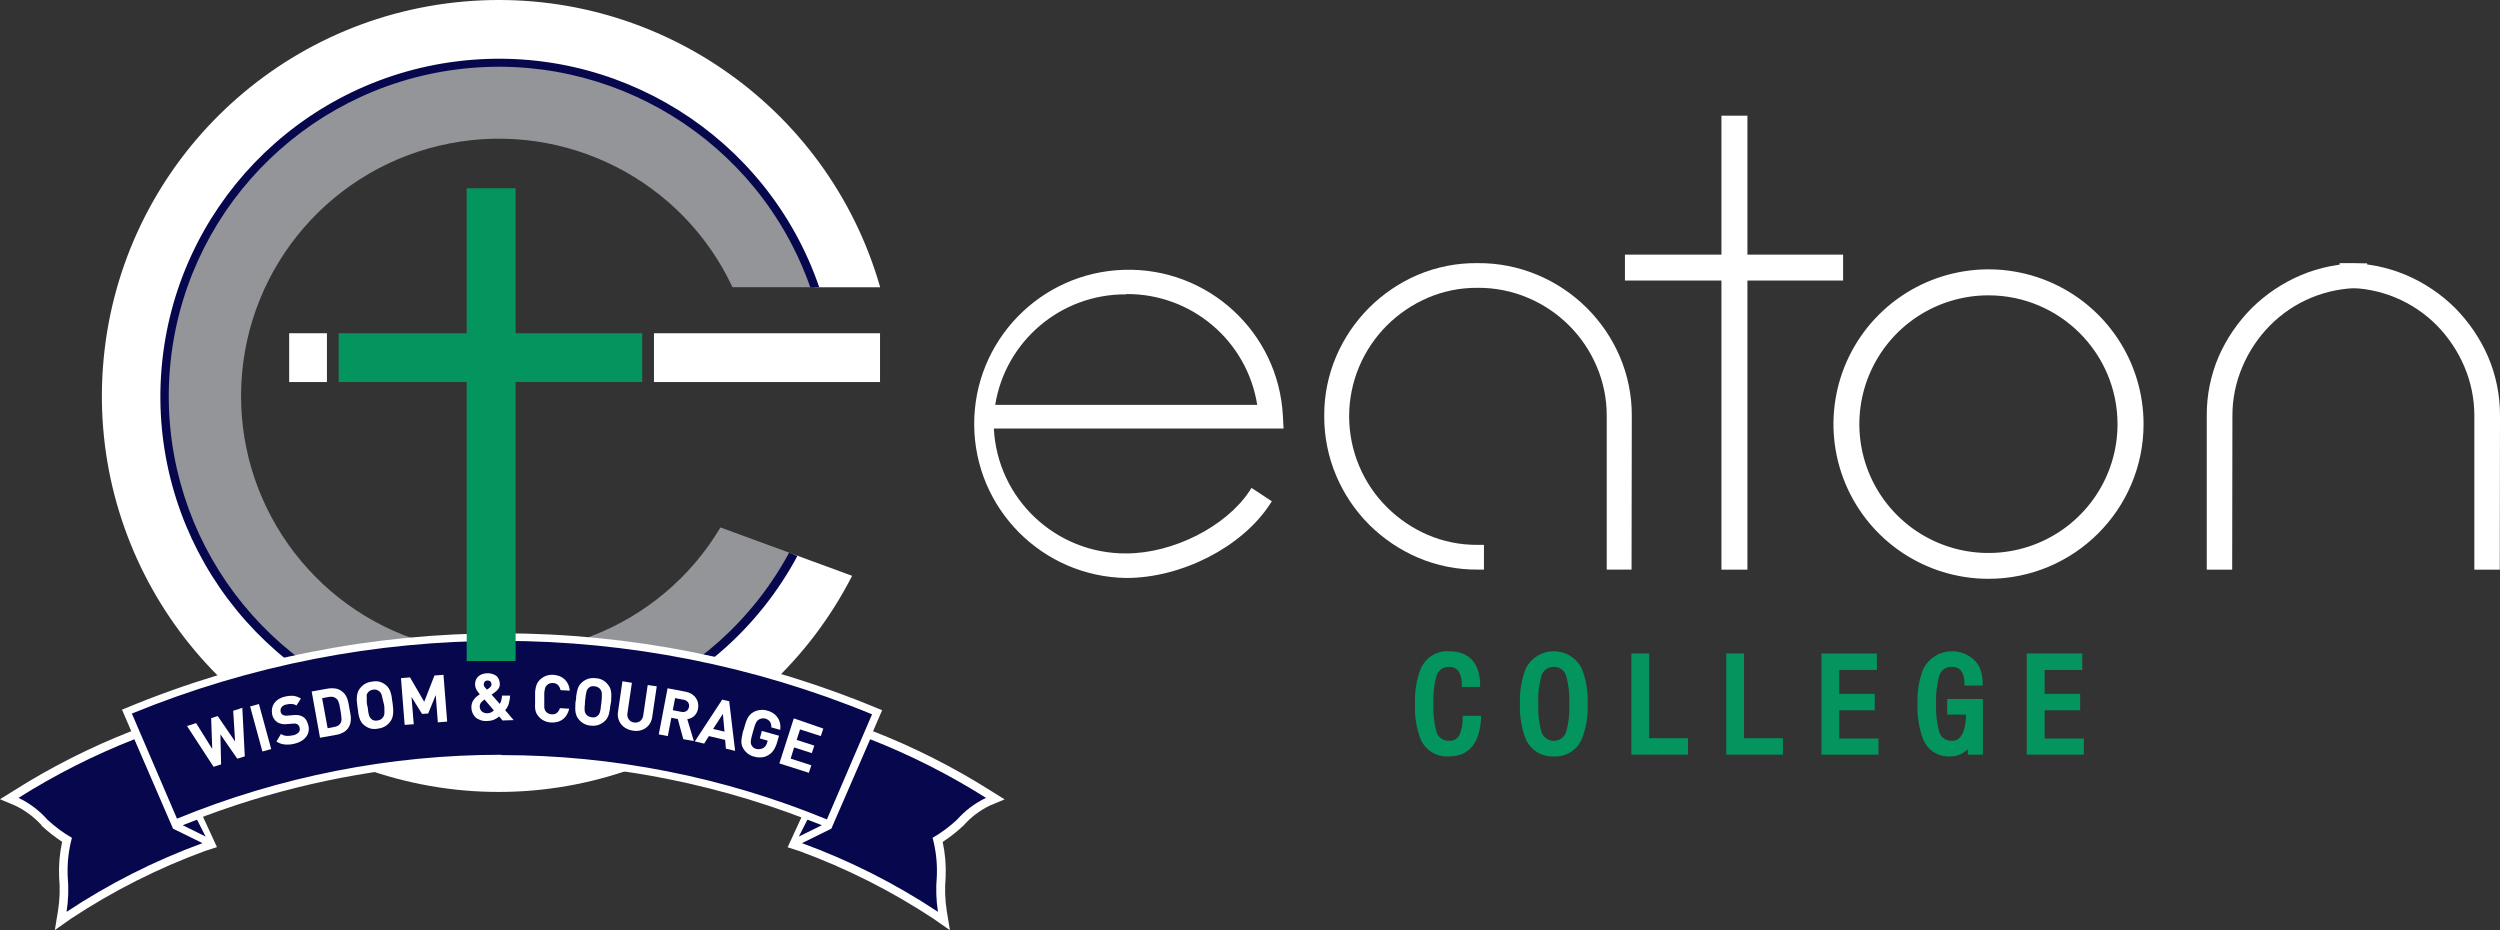 <?xml version="1.0" encoding="UTF-8"?>
<svg width="172px" height="64px" viewBox="0 0 172 64" version="1.1" xmlns="http://www.w3.org/2000/svg" xmlns:xlink="http://www.w3.org/1999/xlink">
    <rect x="0" y="0" width="172" height="64" fill="#333333" stroke="none"/>
    <title>footer_logo</title>
    <g id="footer_logo" stroke="none" stroke-width="1" fill="none" fill-rule="evenodd">
        <g id="eatong_college_reversed" fill-rule="nonzero">
            <path d="M77.486,39.512 C71.865,39.422 67.343,34.872 67.3,29.261 C67.258,23.651 71.71,19.033 77.329,18.858 C82.949,18.684 87.68,23.017 87.987,28.619 L88.018,29.228 L68.097,29.228 C68.193,34.323 72.38,38.391 77.486,38.35 C80.788,38.35 84.525,36.46 86.176,33.944 L87.149,34.58 C85.265,37.436 81.202,39.512 77.486,39.512 Z M77.486,19.973 C72.768,19.935 68.767,23.422 68.169,28.092 L86.802,28.092 C86.205,23.422 82.203,19.935 77.486,19.973 L77.486,19.973 Z" id="Shape" fill="#FFFFFF"></path>
            <path d="M77.486,39.765 C71.712,39.676 67.067,35.002 67.025,29.239 C66.983,23.477 71.56,18.736 77.332,18.563 C83.104,18.391 87.957,22.849 88.262,28.604 L88.308,29.482 L68.377,29.482 C68.62,34.317 72.634,38.105 77.486,38.076 C80.705,38.076 84.354,36.227 85.964,33.784 L86.103,33.567 L87.501,34.487 L87.361,34.704 C85.436,37.648 81.285,39.765 77.486,39.765 Z M77.486,19.069 C73.873,19.069 70.534,20.992 68.727,24.115 C66.921,27.238 66.921,31.085 68.727,34.208 C70.534,37.33 73.873,39.254 77.486,39.254 C81.031,39.254 84.892,37.333 86.802,34.652 L86.285,34.295 C84.52,36.77 80.809,38.608 77.522,38.608 C72.275,38.658 67.964,34.485 67.854,29.249 L67.854,28.991 L87.765,28.991 L87.765,28.65 C87.445,23.233 82.923,19.018 77.486,19.069 Z M67.885,28.366 L67.921,28.082 C68.536,23.272 72.637,19.668 77.496,19.668 C82.355,19.668 86.456,23.272 87.071,28.082 L87.102,28.366 L67.885,28.366 Z M77.486,20.252 C73.012,20.217 69.182,23.447 68.47,27.855 L86.497,27.855 C85.798,23.438 81.966,20.197 77.486,20.231 L77.486,20.252 Z" id="Shape" fill="#FFFFFF"></path>
            <path d="M97.728,19.322 C95.313,20.362 93.387,22.283 92.345,24.694 C91.812,25.935 91.542,27.273 91.553,28.624 C91.545,29.978 91.815,31.319 92.345,32.565 C93.374,34.989 95.303,36.922 97.728,37.958 C98.97,38.49 100.31,38.759 101.662,38.748 L101.662,37.921 C100.417,37.934 99.183,37.687 98.039,37.198 C95.808,36.247 94.035,34.469 93.091,32.24 C92.605,31.096 92.358,29.866 92.366,28.624 C92.361,27.396 92.607,26.18 93.091,25.05 C93.56,23.943 94.238,22.936 95.088,22.085 C95.937,21.241 96.938,20.565 98.039,20.091 C99.182,19.6 100.417,19.354 101.662,19.368 C102.906,19.359 104.139,19.605 105.285,20.091 C106.392,20.561 107.398,21.238 108.25,22.085 C109.1,22.936 109.777,23.942 110.243,25.05 C110.729,26.179 110.975,27.396 110.968,28.624 L110.968,38.763 L111.796,38.763 L111.796,28.624 C111.807,27.273 111.537,25.935 111.004,24.694 C109.962,22.274 108.024,20.35 105.595,19.322 C104.344,18.793 102.999,18.525 101.641,18.532 C100.289,18.522 98.95,18.791 97.707,19.322" id="Path" fill="#FFFFFF"></path>
            <path d="M112.075,39.011 L110.724,39.011 L110.724,28.624 C110.729,27.43 110.49,26.247 110.02,25.148 C109.1,22.974 107.365,21.245 105.186,20.329 C104.073,19.854 102.873,19.613 101.662,19.621 C100.457,19.612 99.264,19.853 98.158,20.329 C97.09,20.789 96.118,21.446 95.295,22.266 C94.467,23.093 93.806,24.071 93.349,25.148 C92.88,26.247 92.641,27.43 92.646,28.624 C92.639,29.832 92.878,31.029 93.349,32.142 C93.808,33.218 94.468,34.196 95.295,35.024 C96.119,35.843 97.09,36.5 98.158,36.961 C99.264,37.435 100.457,37.674 101.662,37.663 L101.92,37.663 L101.92,39.011 L101.662,39.011 C100.274,39.021 98.9,38.744 97.625,38.2 C96.398,37.671 95.283,36.916 94.338,35.974 C93.397,35.023 92.646,33.901 92.128,32.668 C91.584,31.39 91.307,30.013 91.315,28.624 C91.305,27.24 91.582,25.868 92.128,24.595 C93.192,22.122 95.167,20.151 97.645,19.089 L97.645,19.089 C98.921,18.546 100.295,18.27 101.682,18.278 C103.076,18.271 104.457,18.547 105.74,19.089 C106.976,19.613 108.1,20.366 109.053,21.31 C109.993,22.257 110.748,23.372 111.278,24.595 C111.828,25.867 112.106,27.239 112.096,28.624 L112.075,39.011 Z M111.237,38.495 L111.558,38.495 L111.558,28.624 C111.565,27.316 111.302,26.02 110.786,24.817 C109.771,22.46 107.884,20.585 105.518,19.58 C104.298,19.064 102.986,18.802 101.662,18.81 C100.345,18.801 99.042,19.063 97.832,19.58 L97.832,19.58 C95.474,20.592 93.594,22.466 92.578,24.817 C92.063,26.027 91.802,27.33 91.812,28.645 C91.804,29.964 92.065,31.272 92.578,32.488 C93.585,34.844 95.463,36.721 97.821,37.73 C98.951,38.212 100.164,38.472 101.392,38.495 L101.392,38.174 C100.207,38.151 99.036,37.901 97.945,37.436 C96.816,36.942 95.789,36.241 94.918,35.37 C94.04,34.497 93.337,33.464 92.847,32.328 C92.347,31.152 92.093,29.886 92.102,28.609 C92.096,27.345 92.349,26.093 92.847,24.931 C93.815,22.643 95.636,20.819 97.925,19.843 C99.107,19.351 100.38,19.11 101.662,19.136 C102.942,19.128 104.211,19.383 105.388,19.885 C106.529,20.37 107.564,21.072 108.437,21.951 C109.315,22.824 110.018,23.856 110.507,24.993 C111.005,26.155 111.259,27.407 111.252,28.671 L111.237,38.495 Z" id="Shape" fill="#FFFFFF"></path>
            <path d="M111.992,38.929 L110.802,38.929 L110.802,28.624 C110.807,27.419 110.566,26.226 110.093,25.117 C109.165,22.923 107.415,21.178 105.217,20.252 C104.093,19.777 102.883,19.536 101.662,19.544 C100.447,19.535 99.244,19.776 98.127,20.252 C97.046,20.725 96.064,21.398 95.233,22.235 C94.399,23.07 93.733,24.057 93.272,25.143 C92.797,26.251 92.554,27.445 92.558,28.65 C92.551,29.869 92.794,31.076 93.272,32.198 C93.734,33.274 94.4,34.251 95.233,35.075 C96.064,35.904 97.044,36.568 98.121,37.033 C99.24,37.508 100.446,37.746 101.662,37.73 L101.838,37.73 L101.838,38.913 L101.662,38.913 C100.285,38.923 98.922,38.651 97.656,38.112 C96.438,37.588 95.332,36.838 94.395,35.902 C93.452,34.961 92.7,33.847 92.18,32.622 C91.641,31.353 91.368,29.987 91.377,28.609 C91.367,27.235 91.64,25.874 92.18,24.611 C93.237,22.157 95.197,20.202 97.656,19.146 C98.921,18.604 100.285,18.33 101.662,18.34 C103.045,18.332 104.415,18.606 105.688,19.146 C108.161,20.188 110.132,22.147 111.185,24.611 C111.727,25.874 112.001,27.235 111.992,28.609 L111.992,38.929 Z M111.159,38.577 L111.635,38.577 L111.635,28.624 C111.646,27.298 111.382,25.985 110.859,24.766 C110.354,23.591 109.628,22.523 108.721,21.62 C107.809,20.714 106.732,19.988 105.549,19.482 C104.318,18.966 102.996,18.704 101.662,18.712 C100.342,18.706 99.036,18.968 97.821,19.482 C95.437,20.499 93.535,22.39 92.506,24.766 C91.984,25.985 91.72,27.299 91.729,28.624 C91.723,29.956 91.987,31.276 92.506,32.503 C93.011,33.683 93.736,34.755 94.643,35.664 C95.553,36.566 96.624,37.29 97.801,37.797 C98.965,38.296 100.218,38.56 101.486,38.572 L101.486,38.092 C100.282,38.08 99.092,37.829 97.987,37.353 C95.718,36.384 93.913,34.575 92.951,32.307 C92.455,31.141 92.203,29.886 92.211,28.619 C92.205,27.366 92.457,26.125 92.951,24.972 C93.913,22.704 95.718,20.896 97.987,19.926 C99.147,19.429 100.399,19.178 101.662,19.188 C102.931,19.18 104.189,19.431 105.357,19.926 C106.486,20.402 107.513,21.091 108.38,21.956 C109.246,22.823 109.938,23.847 110.419,24.972 C110.913,26.125 111.165,27.366 111.159,28.619 L111.159,38.577 Z" id="Shape" fill="#FFFFFF"></path>
            <path d="M112.251,39.187 L110.543,39.187 L110.543,28.624 C110.549,27.453 110.315,26.293 109.855,25.215 C108.954,23.084 107.255,21.388 105.119,20.489 C104.026,20.026 102.849,19.792 101.662,19.802 C100.482,19.791 99.314,20.025 98.23,20.489 C97.182,20.94 96.228,21.585 95.42,22.39 C94.608,23.201 93.962,24.16 93.515,25.215 C92.59,27.407 92.59,29.878 93.515,32.069 C93.959,33.126 94.606,34.086 95.42,34.895 C96.227,35.701 97.181,36.348 98.23,36.801 C99.314,37.263 100.483,37.496 101.662,37.487 L102.096,37.487 L102.096,39.187 L101.662,39.187 C100.251,39.198 98.854,38.919 97.557,38.366 C96.304,37.828 95.164,37.059 94.198,36.098 C93.236,35.134 92.468,33.994 91.936,32.741 C91.38,31.434 91.098,30.028 91.108,28.609 C91.098,27.199 91.38,25.803 91.936,24.508 C93.016,21.991 95.025,19.986 97.547,18.909 C98.848,18.36 100.249,18.085 101.662,18.103 C103.084,18.091 104.493,18.371 105.802,18.924 C108.335,19.994 110.355,22 111.439,24.523 C111.994,25.819 112.276,27.215 112.267,28.624 L112.251,39.187 Z" id="Path" fill="#FFFFFF"></path>
            <path d="M162.409,18.532 C161.051,18.522 159.705,18.791 158.455,19.322 C156.024,20.348 154.087,22.276 153.051,24.699 C152.516,25.938 152.246,27.275 152.26,28.624 L152.26,38.763 L153.139,38.763 L153.139,28.624 C153.134,27.396 153.381,26.18 153.864,25.05 C154.329,23.947 155,22.943 155.841,22.09 C157.57,20.332 159.941,19.35 162.409,19.368 L162.409,18.532 Z" id="Path" fill="#FFFFFF"></path>
            <path d="M153.393,39.011 L152.001,39.011 L152.001,28.624 C151.991,27.24 152.268,25.868 152.813,24.595 C153.342,23.372 154.097,22.26 155.039,21.316 C155.99,20.369 157.115,19.613 158.351,19.089 C159.634,18.545 161.015,18.269 162.409,18.278 L162.668,18.278 L162.668,19.652 L162.409,19.652 C160.011,19.638 157.708,20.589 156.022,22.292 C155.21,23.126 154.559,24.103 154.102,25.174 C153.631,26.272 153.39,27.455 153.393,28.65 L153.393,39.011 Z M152.513,38.495 L152.881,38.495 L152.881,28.624 C152.876,27.361 153.13,26.109 153.626,24.947 C154.106,23.817 154.794,22.786 155.655,21.91 C157.379,20.178 159.71,19.184 162.156,19.136 L162.156,18.816 C160.918,18.837 159.697,19.097 158.558,19.58 C156.186,20.577 154.295,22.455 153.284,24.817 C152.765,26.025 152.503,27.326 152.513,28.64 L152.513,38.495 Z" id="Shape" fill="#FFFFFF"></path>
            <path d="M153.315,38.934 L152.078,38.934 L152.078,28.604 C152.07,27.23 152.345,25.869 152.886,24.606 C153.942,22.151 155.91,20.199 158.377,19.162 C159.651,18.623 161.021,18.349 162.404,18.356 L162.585,18.356 L162.585,19.544 L162.404,19.544 C159.982,19.539 157.661,20.509 155.965,22.235 C155.142,23.073 154.484,24.057 154.024,25.138 C153.553,26.247 153.312,27.44 153.315,28.645 L153.315,38.934 Z M152.435,38.582 L152.953,38.582 L152.953,28.624 C152.958,27.369 153.218,26.129 153.719,24.978 C154.194,23.856 154.877,22.835 155.732,21.966 C157.455,20.22 159.799,19.224 162.254,19.193 L162.254,18.712 C160.978,18.725 159.717,18.988 158.543,19.487 C156.142,20.487 154.227,22.38 153.202,24.766 C152.679,25.985 152.414,27.298 152.425,28.624 L152.435,38.582 Z" id="Shape" fill="#FFFFFF"></path>
            <path d="M153.574,39.192 L151.825,39.192 L151.825,28.624 C151.813,27.215 152.093,25.819 152.648,24.523 C153.192,23.286 153.961,22.161 154.915,21.202 C155.885,20.243 157.028,19.476 158.284,18.94 C159.593,18.386 161.003,18.107 162.425,18.118 L162.859,18.118 L162.859,19.818 L162.425,19.818 C160.074,19.798 157.817,20.729 156.167,22.4 C155.364,23.216 154.723,24.177 154.278,25.231 C153.818,26.306 153.583,27.465 153.59,28.634 L153.574,39.192 Z M152.684,38.324 L152.684,38.324 L152.684,28.624 C152.68,27.337 152.941,26.062 153.45,24.879 C153.76,24.145 154.158,23.452 154.635,22.813 C154.154,23.453 153.75,24.147 153.429,24.879 C152.928,26.064 152.674,27.338 152.684,28.624 L152.684,38.324 Z" id="Shape" fill="#FFFFFF"></path>
            <path d="M136.81,39.564 C132.6,39.564 128.804,37.033 127.193,33.151 C125.583,29.269 126.474,24.801 129.452,21.83 C132.43,18.86 136.907,17.973 140.797,19.582 C144.686,21.191 147.22,24.98 147.218,29.182 C147.21,34.914 142.554,39.558 136.81,39.564 L136.81,39.564 Z M136.81,20.066 C131.766,20.071 127.681,24.155 127.685,29.189 C127.689,34.222 131.78,38.3 136.824,38.298 C141.868,38.297 145.955,34.216 145.955,29.182 C145.95,24.145 141.857,20.066 136.81,20.066 Z" id="Shape" fill="#FFFFFF"></path>
            <path d="M136.81,39.822 C132.495,39.822 128.605,37.228 126.954,33.249 C125.304,29.271 126.217,24.692 129.269,21.648 C132.321,18.604 136.91,17.694 140.896,19.343 C144.882,20.993 147.479,24.876 147.477,29.182 C147.471,35.058 142.698,39.819 136.81,39.822 Z M136.81,19.053 C131.205,19.053 126.66,23.588 126.66,29.182 C126.66,34.776 131.205,39.311 136.81,39.311 C142.415,39.311 146.96,34.776 146.96,29.182 C146.954,23.59 142.413,19.059 136.81,19.053 Z M136.81,38.552 C133.01,38.552 129.584,36.267 128.131,32.763 C126.677,29.259 127.482,25.227 130.169,22.546 C132.857,19.865 136.898,19.065 140.408,20.517 C143.919,21.97 146.206,25.39 146.204,29.182 C146.198,34.356 141.995,38.549 136.81,38.552 Z M136.81,20.319 C133.217,20.317 129.977,22.475 128.601,25.787 C127.224,29.098 127.983,32.912 130.523,35.447 C133.062,37.983 136.883,38.743 140.202,37.371 C143.522,36 145.686,32.767 145.686,29.182 C145.683,24.29 141.712,20.324 136.81,20.319 Z" id="Shape" fill="#FFFFFF"></path>
            <path d="M161.395,18.532 C162.753,18.522 164.099,18.791 165.349,19.322 C167.78,20.35 169.718,22.277 170.758,24.699 C171.291,25.938 171.561,27.275 171.549,28.624 L171.549,38.763 L170.67,38.763 L170.67,28.624 C170.676,27.395 170.427,26.178 169.94,25.05 C169.475,23.948 168.806,22.944 167.968,22.09 C166.236,20.334 163.864,19.352 161.395,19.368 L161.395,18.532 Z" id="Path" fill="#FFFFFF"></path>
            <path d="M171.803,39.011 L170.411,39.011 L170.411,28.624 C170.414,27.43 170.174,26.247 169.707,25.148 C169.25,24.076 168.597,23.099 167.782,22.266 C166.091,20.573 163.789,19.631 161.395,19.652 L161.136,19.652 L161.136,18.278 L161.395,18.278 C162.789,18.269 164.17,18.545 165.452,19.089 C167.945,20.137 169.931,22.112 170.99,24.595 C171.536,25.868 171.813,27.24 171.803,28.624 L171.803,39.011 Z M170.923,38.495 L171.317,38.495 L171.317,28.624 C171.327,27.311 171.064,26.009 170.545,24.802 C169.536,22.439 167.647,20.56 165.276,19.559 C164.137,19.077 162.916,18.818 161.679,18.795 L161.679,19.136 C162.857,19.159 164.02,19.404 165.106,19.859 C166.239,20.343 167.266,21.045 168.128,21.925 C168.989,22.802 169.677,23.832 170.157,24.962 C170.653,26.125 170.907,27.376 170.902,28.64 L170.923,38.495 Z" id="Shape" fill="#FFFFFF"></path>
            <path d="M170.488,28.624 C170.49,27.418 170.243,26.224 169.764,25.117 C169.307,24.045 168.654,23.068 167.838,22.235 C167.016,21.399 166.036,20.734 164.956,20.277 C163.829,19.801 162.618,19.558 161.395,19.565 L161.219,19.565 L161.219,18.376 L161.395,18.376 C162.778,18.37 164.148,18.644 165.421,19.182 C167.894,20.224 169.865,22.183 170.918,24.647 C171.461,25.91 171.736,27.271 171.725,28.645 L171.725,38.975 L170.488,38.975 L170.488,28.624 Z M171.368,28.624 C171.379,27.298 171.115,25.985 170.592,24.766 C169.574,22.386 167.67,20.493 165.282,19.487 C164.107,18.99 162.846,18.727 161.571,18.712 L161.571,19.193 C164.026,19.224 166.369,20.22 168.092,21.966 C168.947,22.835 169.63,23.856 170.105,24.978 C170.597,26.13 170.849,27.371 170.846,28.624 L170.846,38.582 L171.363,38.582 L171.368,28.624 Z" id="Shape" fill="#FFFFFF"></path>
            <path d="M171.984,39.192 L170.235,39.192 L170.235,28.624 C170.239,27.455 170.005,26.297 169.546,25.22 C169.098,24.168 168.457,23.208 167.657,22.39 C166.005,20.72 163.746,19.789 161.395,19.807 L160.965,19.807 L160.965,18.103 L161.4,18.103 C162.822,18.092 164.231,18.372 165.54,18.924 C166.795,19.459 167.937,20.226 168.905,21.186 C169.86,22.15 170.629,23.281 171.172,24.523 C171.728,25.819 172.01,27.215 172,28.624 L171.984,39.192 Z M171.104,38.324 L171.104,38.324 L171.104,28.624 C171.116,27.334 170.861,26.056 170.354,24.869 C170.038,24.136 169.637,23.442 169.158,22.803 C169.63,23.444 170.026,24.137 170.338,24.869 C170.843,26.053 171.102,27.327 171.099,28.614 L171.104,38.324 Z" id="Shape" fill="#FFFFFF"></path>
            <rect id="Rectangle" fill="#FFFFFF" x="112.091" y="17.772" width="14.477" height="1.271"></rect>
            <path d="M126.805,19.301 L111.796,19.301 L111.796,17.519 L126.805,17.519 L126.805,19.301 Z M112.313,18.785 L126.288,18.785 L126.288,18.031 L112.313,18.031 L112.313,18.785 Z" id="Shape" fill="#FFFFFF"></path>
            <rect id="Rectangle" fill="#FFFFFF" x="118.695" y="8.217" width="1.273" height="30.717"></rect>
            <path d="M120.222,39.192 L118.436,39.192 L118.436,7.959 L120.222,7.959 L120.222,39.192 Z M118.949,38.675 L119.704,38.675 L119.704,8.47 L118.949,8.47 L118.949,38.675 Z" id="Shape" fill="#FFFFFF"></path>
            <path d="M100.839,49.455 L101.682,49.455 C101.589,51.046 100.927,51.841 99.684,51.841 C98.924,51.893 98.216,51.454 97.925,50.751 C97.642,50.01 97.517,49.219 97.557,48.427 C97.519,47.632 97.65,46.839 97.94,46.098 C98.232,45.403 98.931,44.968 99.684,45.013 C100.944,45.013 101.591,45.702 101.625,47.079 L100.782,47.079 C100.756,46.16 100.394,45.7 99.684,45.7 C99.194,45.7 98.766,46.035 98.649,46.511 C98.477,47.143 98.405,47.799 98.437,48.453 C98.406,49.107 98.478,49.763 98.649,50.395 C98.766,50.87 99.194,51.203 99.684,51.201 C100.084,51.227 100.458,51.003 100.621,50.638 C100.769,50.27 100.843,49.877 100.839,49.481" id="Path" fill="#04955F"></path>
            <path d="M99.684,52.043 C98.843,52.099 98.059,51.616 97.733,50.839 C97.44,50.07 97.311,49.249 97.355,48.427 C97.318,47.603 97.452,46.78 97.749,46.01 C98.074,45.24 98.849,44.758 99.684,44.806 C101.046,44.806 101.791,45.581 101.832,47.048 L101.832,47.26 L100.575,47.26 L100.575,47.058 C100.544,46.025 100.057,45.881 99.684,45.881 C99.271,45.868 98.906,46.15 98.815,46.552 C98.656,47.164 98.589,47.796 98.618,48.427 C98.59,49.057 98.656,49.687 98.815,50.297 C98.905,50.701 99.27,50.983 99.684,50.968 C100.004,50.994 100.304,50.816 100.435,50.524 C100.567,50.182 100.634,49.817 100.632,49.45 L100.632,49.248 L101.895,49.248 L101.895,49.465 C101.786,51.16 101.046,52.043 99.684,52.043 Z M99.684,45.214 C99.013,45.178 98.391,45.567 98.132,46.186 C97.861,46.901 97.739,47.663 97.775,48.427 C97.738,49.19 97.854,49.952 98.116,50.669 C98.375,51.288 98.998,51.675 99.669,51.635 C100.73,51.635 101.315,50.989 101.444,49.662 L101.015,49.662 C101.007,50.017 100.931,50.367 100.792,50.695 C100.592,51.128 100.147,51.396 99.669,51.371 C99.081,51.384 98.562,50.993 98.411,50.426 C98.231,49.772 98.156,49.094 98.189,48.417 C98.155,47.738 98.232,47.057 98.416,46.402 C98.576,45.84 99.099,45.458 99.684,45.478 C100.228,45.478 100.875,45.726 100.973,46.857 L101.413,46.857 C101.32,45.736 100.766,45.214 99.684,45.214 Z" id="Shape" fill="#04955F"></path>
            <path d="M106.905,45.013 C107.657,44.969 108.354,45.404 108.644,46.098 C108.932,46.839 109.06,47.633 109.022,48.427 C109.061,49.22 108.932,50.012 108.644,50.751 C108.32,51.417 107.644,51.84 106.902,51.84 C106.16,51.84 105.484,51.417 105.16,50.751 C104.87,50.012 104.739,49.22 104.777,48.427 C104.739,47.632 104.87,46.839 105.16,46.098 C105.453,45.404 106.152,44.969 106.905,45.013 M106.905,45.674 C106.395,45.665 105.949,46.014 105.838,46.511 C105.669,47.144 105.597,47.799 105.626,48.453 C105.598,49.107 105.669,49.762 105.838,50.395 C105.972,50.869 106.406,51.197 106.899,51.197 C107.393,51.197 107.826,50.869 107.96,50.395 C108.132,49.763 108.204,49.107 108.173,48.453 C108.205,47.799 108.133,47.143 107.96,46.511 C107.844,46.035 107.416,45.7 106.925,45.7" id="Shape" fill="#04955F"></path>
            <path d="M106.905,52.043 C106.07,52.086 105.298,51.606 104.969,50.839 C104.673,50.071 104.539,49.25 104.576,48.427 C104.538,47.603 104.672,46.78 104.969,46.01 C105.329,45.273 106.078,44.806 106.899,44.806 C107.721,44.806 108.47,45.273 108.83,46.01 C109.131,46.779 109.267,47.602 109.229,48.427 C109.267,49.25 109.131,50.072 108.83,50.839 C108.509,51.607 107.737,52.089 106.905,52.043 L106.905,52.043 Z M106.905,45.214 C106.233,45.178 105.612,45.567 105.352,46.186 C105.081,46.901 104.96,47.663 104.995,48.427 C104.96,49.191 105.081,49.954 105.352,50.669 C105.612,51.287 106.234,51.674 106.905,51.635 C107.578,51.684 108.205,51.293 108.457,50.669 C108.73,49.954 108.852,49.191 108.814,48.427 C108.852,47.663 108.731,46.9 108.457,46.186 C108.207,45.559 107.579,45.166 106.905,45.214 L106.905,45.214 Z M106.905,51.382 C106.316,51.396 105.796,51.005 105.647,50.436 C105.467,49.783 105.39,49.105 105.419,48.427 C105.39,47.75 105.467,47.072 105.647,46.418 C105.806,45.857 106.318,45.47 106.902,45.47 C107.486,45.47 107.998,45.857 108.157,46.418 C108.336,47.074 108.411,47.753 108.38,48.432 C108.416,49.107 108.346,49.783 108.173,50.436 C108.021,51.007 107.496,51.399 106.905,51.382 L106.905,51.382 Z M106.905,45.881 C106.49,45.866 106.125,46.148 106.035,46.552 C105.872,47.163 105.804,47.796 105.833,48.427 C105.805,49.059 105.873,49.691 106.035,50.302 C106.137,50.697 106.494,50.972 106.902,50.972 C107.31,50.972 107.667,50.697 107.769,50.302 C107.93,49.693 107.996,49.062 107.966,48.432 C107.996,47.801 107.93,47.169 107.769,46.557 C107.682,46.154 107.318,45.869 106.905,45.881 L106.905,45.881 Z" id="Shape" fill="#04955F"></path>
            <polygon id="Path" fill="#04955F" points="112.443 51.712 112.443 45.142 113.255 45.142 113.255 50.994 115.931 50.994 115.931 51.712"></polygon>
            <path d="M116.133,51.919 L112.236,51.919 L112.236,44.961 L113.462,44.961 L113.462,50.788 L116.133,50.788 L116.133,51.919 Z M112.65,51.506 L115.724,51.506 L115.724,51.196 L113.048,51.196 L113.048,45.344 L112.65,45.344 L112.65,51.506 Z" id="Shape" fill="#04955F"></path>
            <polygon id="Path" fill="#04955F" points="118.98 51.712 118.98 45.142 119.792 45.142 119.792 50.994 122.468 50.994 122.468 51.712"></polygon>
            <path d="M122.665,51.919 L118.767,51.919 L118.767,44.961 L119.989,44.961 L119.989,50.788 L122.665,50.788 L122.665,51.919 Z M119.176,51.506 L122.251,51.506 L122.251,51.196 L119.575,51.196 L119.575,45.344 L119.176,45.344 L119.176,51.506 Z" id="Shape" fill="#04955F"></path>
            <polygon id="Path" fill="#04955F" points="125.517 51.712 125.517 45.142 128.922 45.142 128.922 45.86 126.329 45.86 126.329 47.921 128.772 47.921 128.772 48.639 126.329 48.639 126.329 50.994 129.031 50.994 129.031 51.712"></polygon>
            <path d="M129.238,51.919 L125.315,51.919 L125.315,44.961 L129.129,44.961 L129.129,46.093 L126.541,46.093 L126.541,47.74 L128.984,47.74 L128.984,48.866 L126.541,48.866 L126.541,50.813 L129.243,50.813 L129.238,51.919 Z M125.724,51.506 L128.829,51.506 L128.829,51.196 L126.127,51.196 L126.127,48.432 L128.57,48.432 L128.57,48.128 L126.127,48.128 L126.127,45.654 L128.715,45.654 L128.715,45.344 L125.724,45.344 L125.724,51.506 Z" id="Shape" fill="#04955F"></path>
            <path d="M136.204,46.96 L135.356,46.96 C135.314,46.103 134.947,45.674 134.258,45.674 C133.763,45.663 133.33,46.003 133.223,46.485 C133.049,47.115 132.975,47.769 133.006,48.422 C132.975,49.078 133.049,49.736 133.223,50.369 C133.332,50.85 133.765,51.187 134.258,51.175 C135.066,51.175 135.469,50.436 135.469,48.959 L134.165,48.959 L134.165,48.298 L136.204,48.298 L136.204,51.712 L135.604,51.712 L135.604,50.819 C135.511,51.106 135.33,51.358 135.086,51.537 C134.824,51.738 134.501,51.846 134.17,51.841 C133.453,51.884 132.787,51.47 132.509,50.808 C132.222,50.052 132.095,49.245 132.136,48.438 C132.1,47.645 132.228,46.854 132.514,46.113 C132.807,45.419 133.505,44.985 134.258,45.029 C134.937,44.96 135.593,45.29 135.94,45.876 C136.114,46.217 136.204,46.593 136.204,46.976" id="Path" fill="#04955F"></path>
            <path d="M134.17,52.043 C133.367,52.084 132.625,51.617 132.317,50.875 C132.022,50.093 131.889,49.258 131.929,48.422 C131.891,47.599 132.027,46.777 132.328,46.01 C132.682,45.317 133.375,44.862 134.153,44.81 C134.93,44.758 135.678,45.118 136.122,45.757 C136.308,46.129 136.408,46.539 136.411,46.955 L136.411,47.167 L135.159,47.167 L135.159,46.971 C135.112,45.989 134.641,45.881 134.269,45.881 C133.856,45.869 133.494,46.15 133.404,46.552 C133.242,47.162 133.174,47.792 133.202,48.422 C133.174,49.054 133.242,49.686 133.404,50.297 C133.494,50.699 133.856,50.981 134.269,50.968 C134.507,50.968 135.216,50.968 135.268,49.166 L133.969,49.166 L133.969,48.091 L136.422,48.091 L136.422,51.919 L135.387,51.919 L135.387,51.547 L135.206,51.702 C134.908,51.927 134.544,52.047 134.17,52.043 L134.17,52.043 Z M134.258,45.22 C133.585,45.171 132.958,45.561 132.706,46.186 C132.435,46.899 132.314,47.66 132.348,48.422 C132.308,49.197 132.427,49.973 132.7,50.7 C132.938,51.297 133.533,51.674 134.176,51.635 C134.462,51.639 134.741,51.546 134.967,51.371 C135.175,51.218 135.329,51.003 135.407,50.757 L135.806,49.491 L135.806,51.506 L136.003,51.506 L136.003,48.5 L134.377,48.5 L134.377,48.753 L135.682,48.753 L135.682,48.959 C135.682,50.566 135.2,51.382 134.264,51.382 C133.678,51.39 133.162,50.998 133.016,50.431 C132.835,49.778 132.758,49.1 132.788,48.422 C132.759,47.745 132.836,47.067 133.016,46.413 C133.169,45.856 133.679,45.471 134.258,45.478 C134.776,45.478 135.428,45.705 135.547,46.769 L135.982,46.769 C135.966,46.49 135.89,46.217 135.759,45.969 C135.449,45.447 134.862,45.155 134.258,45.22 L134.258,45.22 Z" id="Shape" fill="#04955F"></path>
            <polygon id="Path" fill="#04955F" points="139.626 51.712 139.626 45.142 143.031 45.142 143.031 45.86 140.438 45.86 140.438 47.921 142.881 47.921 142.881 48.639 140.438 48.639 140.438 50.994 143.14 50.994 143.14 51.712"></polygon>
            <path d="M143.368,51.919 L139.439,51.919 L139.439,44.961 L143.259,44.961 L143.259,46.093 L140.671,46.093 L140.671,47.74 L143.114,47.74 L143.114,48.866 L140.671,48.866 L140.671,50.813 L143.368,50.813 L143.368,51.919 Z M139.853,51.506 L142.959,51.506 L142.959,51.196 L140.257,51.196 L140.257,48.432 L142.7,48.432 L142.7,48.128 L140.257,48.128 L140.257,45.654 L142.845,45.654 L142.845,45.344 L139.853,45.344 L139.853,51.506 Z" id="Shape" fill="#04955F"></path>
            <path d="M59.878,50.85 C62.656,51.94 65.325,53.291 67.849,54.884 C67.09,55.243 66.412,55.753 65.856,56.381 C65.345,56.86 64.78,57.28 64.174,57.631 C64.406,58.5 64.506,59.398 64.469,60.297 C64.393,61.104 64.419,61.918 64.546,62.719 C61.624,60.785 58.483,59.2 55.189,57.998 L57.212,57.001 L59.878,50.85 Z" id="Path" fill="#FFFFFF"></path>
            <path d="M9.239,50.85 C6.46,51.94 3.792,53.291 1.268,54.884 C2.027,55.243 2.705,55.753 3.261,56.381 C3.772,56.86 4.336,57.28 4.943,57.631 C4.714,58.5 4.618,59.399 4.658,60.297 C4.734,61.104 4.71,61.918 4.586,62.719 C7.507,60.785 10.646,59.201 13.938,57.998 L11.904,57.001 L9.239,50.85 Z" id="Path" fill="#FFFFFF"></path>
            <path d="M54.573,38.128 C49.414,47.691 38.244,52.335 27.808,49.257 C17.371,46.179 10.525,36.222 11.404,25.397 C12.283,14.572 20.645,5.843 31.442,4.482 C42.24,3.121 52.514,9.499 56.063,19.766 L60.556,19.766 C56.957,7.181 44.898,-1.072 31.837,0.113 C18.776,1.297 8.405,11.584 7.138,24.61 C5.871,37.637 14.066,49.721 26.655,53.39 C39.244,57.059 52.668,51.275 58.625,39.616 L54.573,38.128 Z" id="Path" fill="#FFFFFF"></path>
            <path d="M49.568,36.289 C45.403,43.281 36.999,46.54 29.196,44.189 C21.393,41.839 16.2,34.484 16.607,26.36 C17.014,18.236 22.916,11.434 30.915,9.872 C38.914,8.31 46.95,12.389 50.396,19.761 L56.058,19.761 C52.506,9.495 42.23,3.119 31.433,4.484 C20.636,5.848 12.276,14.578 11.401,25.404 C10.525,36.229 17.373,46.185 27.811,49.26 C38.248,52.335 49.417,47.687 54.573,38.123 L49.568,36.289 Z" id="Path" fill="#939598"></path>
            <path d="M54.293,38.025 C49.191,47.448 38.174,52.019 27.882,48.983 C17.589,45.948 10.832,36.134 11.683,25.457 C12.533,14.78 20.759,6.156 31.403,4.781 C42.047,3.406 52.201,9.657 55.748,19.766 L56.364,19.766 C52.794,9.346 42.388,2.856 31.438,4.221 C20.489,5.586 12.002,14.431 11.11,25.407 C10.219,36.383 17.168,46.477 27.754,49.583 C38.34,52.69 49.658,47.957 54.863,38.247 L54.293,38.025 Z" id="Path" fill="#07074E"></path>
            <path d="M64.21,63.199 C61.328,61.299 58.235,59.739 54.992,58.551 L54.19,58.293 L55.334,55.808 L59.557,50.127 L60.075,50.312 C62.893,51.413 65.598,52.781 68.154,54.398 L69.117,54.997 L68.082,55.431 C67.405,55.762 66.8,56.222 66.301,56.784 L66.27,56.815 C65.831,57.225 65.358,57.596 64.857,57.926 C65.029,58.73 65.097,59.553 65.059,60.374 C64.992,61.128 65.017,61.888 65.131,62.636 L65.354,64 L64.21,63.199 Z M66.705,54.868 C64.617,53.618 62.439,52.525 60.189,51.599 L57.663,57.43 L56.628,57.946 C59.127,58.952 61.534,60.172 63.822,61.593 C63.806,61.157 63.818,60.721 63.858,60.286 C63.889,59.455 63.798,58.623 63.589,57.817 L63.449,57.363 L63.874,57.141 C64.431,56.815 64.952,56.431 65.426,55.994 C65.809,55.572 66.238,55.194 66.705,54.868 L66.705,54.868 Z" id="Shape" fill="#FFFFFF"></path>
            <path d="M3.773,63.99 L3.996,62.626 C4.113,61.878 4.138,61.118 4.068,60.364 C4.031,59.542 4.101,58.719 4.275,57.916 C3.773,57.585 3.298,57.214 2.857,56.805 L2.857,56.774 C2.343,56.209 1.725,55.75 1.035,55.421 L0,54.987 L0.963,54.388 C3.519,52.772 6.224,51.403 9.042,50.302 L9.56,50.116 L13.783,55.798 L14.927,58.282 L14.125,58.54 C10.882,59.729 7.789,61.289 4.907,63.189 L3.773,63.99 Z M3.675,55.973 C4.149,56.41 4.67,56.795 5.227,57.12 L5.652,57.342 L5.512,57.797 C5.303,58.602 5.212,59.434 5.243,60.266 C5.287,60.7 5.299,61.137 5.279,61.572 C7.567,60.151 9.974,58.931 12.474,57.926 L11.464,57.409 L8.928,51.599 C6.678,52.526 4.5,53.619 2.412,54.868 C2.873,55.189 3.296,55.559 3.675,55.973 L3.675,55.973 Z" id="Shape" fill="#FFFFFF"></path>
            <polygon id="Path" fill="#07074E" points="14.145 57.554 12.567 56.774 13.555 56.392"></polygon>
            <path d="M34.496,52.193 C42.231,52.191 49.889,53.722 57.026,56.697 L60.349,48.985 C43.836,42.104 25.254,42.091 8.731,48.949 L12.044,56.666 C19.159,53.71 26.79,52.189 34.496,52.193 L34.496,52.193 Z" id="Path" fill="#07074E"></path>
            <path d="M57.161,57.043 L56.928,56.95 C53.384,55.47 49.701,54.346 45.935,53.592 C34.59,51.328 22.827,52.485 12.142,56.913 L11.909,57.012 L8.395,48.825 L8.633,48.727 C25.218,41.841 43.872,41.855 60.447,48.763 L60.691,48.861 L57.161,57.043 Z M34.496,51.95 L34.496,51.95 C42.18,51.95 49.788,53.454 56.892,56.376 L59.997,49.145 C43.694,42.425 25.39,42.406 9.073,49.093 L12.178,56.325 C19.257,53.419 26.837,51.926 34.491,51.929 L34.496,51.95 Z" id="Shape" fill="#FFFFFF"></path>
            <path d="M9.244,50.86 C6.465,51.951 3.797,53.301 1.273,54.894 C2.03,55.254 2.706,55.764 3.261,56.392 C3.773,56.872 4.339,57.291 4.948,57.642 C4.714,58.51 4.617,59.409 4.658,60.307 C4.731,61.116 4.705,61.931 4.581,62.735 C7.501,60.798 10.64,59.212 13.933,58.008 L11.904,57.012 L9.244,50.86 Z" id="Path" fill="#07074E"></path>
            <path d="M59.868,50.86 C62.646,51.951 65.315,53.301 67.838,54.894 C67.079,55.254 66.401,55.763 65.846,56.392 C65.334,56.871 64.77,57.29 64.163,57.642 C64.396,58.51 64.493,59.409 64.453,60.307 C64.381,61.116 64.407,61.931 64.531,62.735 C61.61,60.798 58.471,59.212 55.178,58.008 L57.197,57.012 L59.868,50.86 Z" id="Path" fill="#07074E"></path>
            <polyline id="Path" fill="#07074E" points="56.545 56.774 55.551 56.392 54.961 57.554"></polyline>
            <rect id="Rectangle" fill="#FFFFFF" x="44.993" y="22.927" width="15.553" height="3.357"></rect>
            <rect id="Rectangle" fill="#FFFFFF" x="19.895" y="22.927" width="2.598" height="3.357"></rect>
            <rect id="Rectangle" fill="#04955F" x="23.301" y="22.927" width="20.884" height="3.357"></rect>
            <polygon id="Rectangle" fill="#04955F" transform="translate(33.792, 29.216) rotate(-90) translate(-33.792, -29.216) " points="17.53 27.533 50.055 27.533 50.055 30.898 17.53 30.898"></polygon>
            <polygon id="Path" fill="#FFFFFF" points="16.842 52.038 16.324 52.198 15.165 50.524 15.211 52.59 14.694 52.756 12.867 49.951 13.493 49.749 14.601 51.526 14.528 49.409 14.979 49.264 16.174 51.015 16.045 48.902 16.671 48.696"></polygon>
            <polygon id="Path" fill="#FFFFFF" points="18.053 51.702 17.209 48.603 17.815 48.438 18.658 51.537"></polygon>
            <path d="M21.22,50.369 C21.187,50.5 21.125,50.621 21.039,50.726 C20.949,50.835 20.838,50.926 20.713,50.994 C20.575,51.074 20.424,51.131 20.268,51.165 C20.052,51.221 19.828,51.24 19.606,51.222 C19.396,51.204 19.194,51.133 19.021,51.015 L19.326,50.498 C19.443,50.576 19.579,50.62 19.72,50.628 C19.864,50.635 20.008,50.623 20.149,50.591 C20.297,50.567 20.434,50.499 20.542,50.395 C20.621,50.308 20.648,50.187 20.615,50.075 C20.601,49.975 20.544,49.887 20.46,49.832 C20.421,49.81 20.379,49.794 20.335,49.786 C20.275,49.78 20.215,49.78 20.154,49.786 L19.761,49.817 C19.53,49.851 19.294,49.809 19.088,49.698 C18.893,49.568 18.761,49.365 18.721,49.135 C18.695,49 18.695,48.862 18.721,48.727 C18.746,48.601 18.795,48.482 18.866,48.376 C18.948,48.266 19.049,48.174 19.166,48.102 C19.303,48.019 19.454,47.959 19.611,47.926 C19.803,47.878 20.003,47.86 20.201,47.875 C20.379,47.902 20.55,47.966 20.703,48.06 L20.398,48.536 C20.289,48.469 20.163,48.433 20.035,48.432 C19.924,48.431 19.812,48.443 19.704,48.469 C19.568,48.488 19.445,48.56 19.362,48.67 C19.302,48.761 19.283,48.874 19.311,48.98 C19.318,49.02 19.334,49.059 19.357,49.093 C19.384,49.129 19.417,49.159 19.456,49.181 C19.498,49.209 19.545,49.226 19.595,49.233 C19.655,49.241 19.716,49.241 19.776,49.233 L20.159,49.202 C20.285,49.186 20.412,49.186 20.537,49.202 C20.635,49.22 20.729,49.253 20.817,49.3 C20.92,49.359 21.007,49.442 21.07,49.543 C21.138,49.657 21.187,49.78 21.215,49.91 C21.256,50.06 21.257,50.218 21.22,50.369 L21.22,50.369 Z" id="Path" fill="#FFFFFF"></path>
            <path d="M24.103,49.093 C24.126,49.208 24.138,49.323 24.14,49.44 C24.14,49.551 24.128,49.662 24.103,49.77 C24.073,49.886 24.022,49.997 23.953,50.096 C23.865,50.216 23.752,50.317 23.622,50.39 C23.48,50.468 23.326,50.523 23.167,50.55 L22.018,50.757 L21.443,47.575 L22.592,47.368 C22.751,47.343 22.914,47.343 23.073,47.368 C23.222,47.392 23.364,47.448 23.487,47.534 C23.585,47.6 23.671,47.682 23.741,47.776 C23.801,47.867 23.851,47.964 23.891,48.066 C23.927,48.174 23.953,48.283 23.979,48.396 L24.041,48.747 L24.103,49.093 Z M23.358,48.541 C23.358,48.453 23.317,48.376 23.296,48.314 C23.28,48.258 23.258,48.204 23.229,48.153 C23.202,48.118 23.171,48.087 23.135,48.06 C23.073,48.007 22.998,47.968 22.918,47.947 C22.824,47.931 22.728,47.931 22.633,47.947 L22.162,48.035 L22.54,50.101 L23.006,50.013 C23.102,50 23.194,49.967 23.275,49.915 C23.344,49.869 23.401,49.807 23.441,49.734 C23.487,49.634 23.505,49.523 23.493,49.414 C23.479,49.227 23.455,49.04 23.42,48.856 C23.399,48.722 23.379,48.618 23.358,48.536 L23.358,48.541 Z" id="Shape" fill="#FFFFFF"></path>
            <path d="M27.048,48.732 C27.056,48.845 27.056,48.959 27.048,49.073 C27.043,49.177 27.024,49.279 26.991,49.378 C26.958,49.481 26.906,49.578 26.836,49.662 C26.743,49.787 26.625,49.893 26.489,49.972 C26.345,50.056 26.185,50.109 26.018,50.127 C25.848,50.164 25.671,50.164 25.501,50.127 C25.349,50.083 25.206,50.011 25.082,49.915 C24.993,49.852 24.918,49.773 24.859,49.682 C24.805,49.593 24.761,49.498 24.73,49.398 C24.697,49.29 24.671,49.179 24.652,49.068 C24.652,48.949 24.616,48.82 24.6,48.68 C24.585,48.541 24.564,48.412 24.554,48.293 C24.544,48.179 24.544,48.065 24.554,47.952 C24.559,47.847 24.578,47.743 24.611,47.642 C24.645,47.542 24.696,47.447 24.761,47.363 C24.857,47.237 24.977,47.13 25.113,47.048 C25.257,46.965 25.418,46.914 25.584,46.898 C25.754,46.861 25.931,46.861 26.101,46.898 C26.253,46.942 26.396,47.013 26.52,47.11 C26.607,47.173 26.681,47.252 26.738,47.343 C26.796,47.43 26.841,47.526 26.872,47.627 C26.905,47.735 26.931,47.846 26.95,47.957 C26.95,48.076 26.986,48.205 27.007,48.345 C27.028,48.484 27.033,48.613 27.048,48.732 Z M26.319,48.06 C26.304,47.979 26.285,47.898 26.262,47.818 C26.246,47.763 26.221,47.71 26.189,47.663 C26.164,47.625 26.132,47.592 26.096,47.565 C26.044,47.518 25.982,47.482 25.915,47.461 C25.758,47.419 25.59,47.441 25.449,47.523 C25.387,47.559 25.334,47.608 25.294,47.668 C25.268,47.705 25.247,47.745 25.232,47.787 C25.225,47.842 25.225,47.897 25.232,47.952 C25.227,48.036 25.227,48.121 25.232,48.205 C25.232,48.308 25.232,48.432 25.278,48.587 C25.325,48.742 25.314,48.866 25.335,48.964 C25.347,49.048 25.366,49.131 25.392,49.212 C25.407,49.267 25.43,49.319 25.459,49.367 C25.484,49.404 25.514,49.437 25.547,49.465 C25.601,49.514 25.665,49.549 25.734,49.569 C25.814,49.584 25.897,49.584 25.977,49.569 C26.058,49.561 26.136,49.535 26.205,49.491 C26.264,49.454 26.315,49.404 26.355,49.347 C26.381,49.31 26.401,49.27 26.417,49.228 C26.435,49.173 26.445,49.115 26.448,49.057 C26.453,48.975 26.453,48.892 26.448,48.809 C26.448,48.706 26.448,48.577 26.407,48.427 C26.365,48.277 26.334,48.148 26.319,48.06 Z" id="Shape" fill="#FFFFFF"></path>
            <polygon id="Path" fill="#FFFFFF" points="30.123 49.698 29.978 47.818 29.46 49.088 29.036 49.119 28.311 47.947 28.466 49.827 27.84 49.873 27.587 46.656 28.208 46.604 29.186 48.283 29.89 46.475 30.511 46.428 30.765 49.646"></polygon>
            <path d="M34.579,49.569 L34.341,49.29 L34.217,49.388 C34.162,49.425 34.105,49.458 34.046,49.486 C33.972,49.524 33.894,49.551 33.813,49.569 C33.713,49.59 33.61,49.602 33.508,49.605 C33.217,49.627 32.929,49.534 32.705,49.347 C32.519,49.155 32.42,48.895 32.431,48.629 C32.432,48.532 32.449,48.436 32.483,48.345 C32.516,48.259 32.562,48.179 32.617,48.107 C32.67,48.035 32.733,47.97 32.804,47.916 C32.869,47.86 32.938,47.808 33.011,47.761 C32.972,47.72 32.936,47.677 32.902,47.632 C32.863,47.583 32.829,47.531 32.799,47.477 C32.765,47.418 32.737,47.355 32.716,47.291 C32.694,47.221 32.683,47.147 32.685,47.074 C32.682,46.971 32.702,46.869 32.742,46.774 C32.778,46.684 32.834,46.602 32.907,46.537 C32.988,46.467 33.081,46.413 33.182,46.377 C33.298,46.337 33.421,46.318 33.544,46.32 C33.66,46.315 33.776,46.333 33.885,46.371 C33.986,46.399 34.079,46.446 34.16,46.511 C34.233,46.576 34.289,46.658 34.325,46.749 C34.364,46.846 34.385,46.949 34.388,47.053 C34.391,47.169 34.359,47.283 34.294,47.379 C34.229,47.472 34.149,47.554 34.056,47.621 L34.015,47.652 L33.922,47.72 C33.891,47.744 33.858,47.767 33.823,47.787 L34.377,48.427 C34.429,48.352 34.468,48.268 34.491,48.179 C34.518,48.075 34.534,47.967 34.538,47.859 L35.097,47.859 C35.086,48.05 35.055,48.238 35.003,48.422 C34.953,48.584 34.868,48.734 34.755,48.861 L35.34,49.543 L34.579,49.569 Z M33.332,48.122 C33.244,48.186 33.164,48.258 33.094,48.339 C33.033,48.42 33.002,48.518 33.006,48.618 C33.006,48.683 33.02,48.746 33.047,48.804 C33.073,48.858 33.108,48.907 33.151,48.949 C33.197,48.986 33.25,49.016 33.306,49.037 C33.368,49.061 33.435,49.074 33.502,49.073 C33.589,49.074 33.675,49.059 33.756,49.026 C33.838,48.989 33.913,48.939 33.979,48.877 L33.332,48.122 Z M33.746,46.893 C33.691,46.843 33.618,46.817 33.544,46.821 C33.47,46.816 33.398,46.845 33.347,46.898 C33.301,46.949 33.277,47.016 33.28,47.084 C33.282,47.149 33.303,47.213 33.342,47.265 C33.391,47.328 33.442,47.388 33.497,47.446 L33.632,47.358 C33.681,47.324 33.725,47.282 33.761,47.234 C33.799,47.194 33.818,47.139 33.813,47.084 C33.816,47.014 33.792,46.946 33.746,46.893 L33.746,46.893 Z" id="Shape" fill="#FFFFFF"></path>
            <path d="M38.989,49.192 C38.917,49.311 38.822,49.415 38.709,49.496 C38.6,49.578 38.475,49.636 38.342,49.667 C38.202,49.704 38.057,49.718 37.912,49.708 C37.747,49.7 37.585,49.66 37.436,49.589 C37.294,49.521 37.167,49.424 37.063,49.305 C36.99,49.224 36.93,49.132 36.887,49.032 C36.849,48.936 36.825,48.835 36.815,48.732 C36.807,48.618 36.807,48.505 36.815,48.391 C36.815,48.272 36.815,48.138 36.815,47.998 C36.815,47.859 36.815,47.735 36.815,47.611 C36.823,47.498 36.841,47.386 36.867,47.275 C36.891,47.173 36.928,47.074 36.975,46.981 C37.031,46.888 37.101,46.804 37.182,46.733 C37.3,46.627 37.437,46.545 37.586,46.49 C37.742,46.437 37.908,46.416 38.073,46.428 C38.216,46.438 38.357,46.468 38.492,46.516 C38.752,46.616 38.963,46.812 39.082,47.064 C39.148,47.207 39.188,47.361 39.201,47.518 L38.564,47.482 C38.542,47.358 38.487,47.242 38.404,47.146 C38.31,47.046 38.179,46.99 38.042,46.991 C37.963,46.985 37.883,46.996 37.809,47.022 C37.742,47.046 37.682,47.085 37.633,47.136 C37.598,47.167 37.568,47.204 37.545,47.244 C37.518,47.293 37.499,47.345 37.488,47.399 C37.469,47.483 37.455,47.567 37.446,47.652 C37.446,47.756 37.446,47.885 37.446,48.035 C37.446,48.184 37.446,48.319 37.446,48.422 C37.44,48.506 37.44,48.591 37.446,48.675 C37.45,48.732 37.464,48.788 37.488,48.84 C37.504,48.882 37.527,48.92 37.555,48.954 C37.6,49.01 37.657,49.056 37.721,49.088 C37.792,49.123 37.869,49.143 37.948,49.145 C38.084,49.164 38.221,49.124 38.326,49.037 C38.418,48.95 38.486,48.842 38.523,48.722 L39.16,48.758 C39.129,48.911 39.071,49.058 38.989,49.192 Z" id="Path" fill="#FFFFFF"></path>
            <path d="M41.96,48.799 C41.944,48.912 41.921,49.024 41.892,49.135 C41.863,49.234 41.821,49.33 41.768,49.419 C41.71,49.512 41.637,49.594 41.551,49.662 C41.43,49.761 41.291,49.837 41.142,49.884 C40.983,49.932 40.815,49.946 40.65,49.925 C40.321,49.903 40.017,49.744 39.812,49.486 C39.741,49.404 39.686,49.309 39.651,49.207 C39.615,49.109 39.593,49.006 39.584,48.902 C39.576,48.789 39.576,48.675 39.584,48.561 C39.584,48.438 39.584,48.308 39.62,48.174 C39.656,48.04 39.62,47.906 39.662,47.787 C39.675,47.673 39.697,47.561 39.729,47.451 C39.754,47.348 39.796,47.251 39.853,47.162 C39.909,47.071 39.981,46.99 40.065,46.924 C40.186,46.823 40.325,46.746 40.474,46.697 C40.643,46.65 40.819,46.638 40.992,46.661 C41.321,46.675 41.627,46.836 41.825,47.1 C41.894,47.182 41.95,47.274 41.991,47.374 C42.022,47.474 42.043,47.578 42.053,47.683 C42.063,47.797 42.063,47.911 42.053,48.024 C42.053,48.143 42.053,48.272 42.017,48.412 C41.98,48.551 41.975,48.68 41.96,48.799 Z M41.406,47.968 C41.411,47.883 41.411,47.799 41.406,47.714 C41.403,47.658 41.392,47.603 41.375,47.549 C41.355,47.508 41.333,47.468 41.307,47.43 C41.266,47.374 41.213,47.326 41.152,47.291 C41.082,47.251 41.005,47.226 40.924,47.219 C40.844,47.203 40.762,47.203 40.681,47.219 C40.614,47.241 40.552,47.278 40.5,47.327 C40.465,47.356 40.435,47.391 40.412,47.43 C40.383,47.478 40.362,47.531 40.35,47.585 C40.327,47.667 40.31,47.749 40.298,47.833 C40.298,47.937 40.267,48.06 40.252,48.215 C40.236,48.37 40.252,48.494 40.221,48.598 C40.215,48.682 40.215,48.766 40.221,48.851 C40.223,48.907 40.234,48.963 40.252,49.016 C40.267,49.058 40.288,49.098 40.314,49.135 C40.357,49.192 40.412,49.239 40.474,49.274 C40.547,49.313 40.626,49.337 40.707,49.347 C40.784,49.363 40.863,49.363 40.94,49.347 C41.009,49.323 41.072,49.286 41.126,49.238 C41.16,49.209 41.189,49.176 41.214,49.14 C41.242,49.089 41.262,49.036 41.276,48.98 C41.3,48.899 41.318,48.816 41.328,48.732 C41.328,48.634 41.359,48.505 41.375,48.355 C41.39,48.205 41.406,48.06 41.406,47.968 Z" id="Shape" fill="#FFFFFF"></path>
            <path d="M44.713,49.78 C44.637,49.906 44.534,50.013 44.413,50.096 C44.289,50.178 44.15,50.236 44.004,50.266 C43.849,50.297 43.688,50.297 43.533,50.266 C43.375,50.244 43.222,50.194 43.083,50.116 C42.952,50.047 42.835,49.952 42.741,49.837 C42.548,49.592 42.467,49.277 42.519,48.97 L42.824,46.872 L43.476,46.976 L43.171,49.042 C43.137,49.199 43.169,49.363 43.259,49.496 C43.349,49.62 43.489,49.698 43.642,49.708 C43.784,49.73 43.929,49.694 44.045,49.61 C44.168,49.506 44.245,49.357 44.258,49.197 L44.563,47.131 L45.184,47.219 L44.874,49.321 C44.854,49.484 44.799,49.641 44.713,49.78 L44.713,49.78 Z" id="Path" fill="#FFFFFF"></path>
            <path d="M47.011,50.855 L46.633,49.471 L46.188,49.383 L45.945,50.643 L45.324,50.524 L45.929,47.353 L47.177,47.59 C47.325,47.618 47.467,47.673 47.596,47.751 C47.708,47.823 47.804,47.916 47.881,48.024 C47.952,48.129 48.001,48.246 48.026,48.37 C48.049,48.498 48.049,48.63 48.026,48.758 C48.008,48.861 47.973,48.96 47.922,49.052 C47.877,49.133 47.819,49.206 47.751,49.269 C47.684,49.326 47.609,49.373 47.529,49.409 C47.452,49.445 47.37,49.469 47.285,49.481 L47.736,50.984 L47.011,50.855 Z M47.337,48.319 C47.262,48.223 47.153,48.159 47.032,48.143 L46.447,48.029 L46.287,48.861 L46.871,48.975 C46.991,49.004 47.117,48.986 47.223,48.923 C47.319,48.859 47.383,48.758 47.399,48.644 C47.428,48.532 47.405,48.413 47.337,48.319 L47.337,48.319 Z" id="Shape" fill="#FFFFFF"></path>
            <path d="M49.941,51.506 L49.889,50.906 L48.771,50.643 L48.445,51.16 L47.803,51.01 L49.687,48.133 L50.168,48.246 L50.577,51.661 L49.941,51.506 Z M49.734,49.119 L49.061,50.152 L49.847,50.338 L49.734,49.119 Z" id="Shape" fill="#FFFFFF"></path>
            <path d="M53.217,51.619 C53.13,51.753 53.013,51.864 52.875,51.945 C52.729,52.038 52.562,52.093 52.389,52.105 C52.214,52.121 52.039,52.104 51.871,52.053 C51.711,52.013 51.561,51.939 51.431,51.836 C51.308,51.737 51.205,51.616 51.126,51.48 C51.072,51.386 51.035,51.282 51.017,51.175 C51.002,51.072 51.002,50.968 51.017,50.865 C51.029,50.752 51.05,50.64 51.079,50.529 C51.079,50.411 51.141,50.287 51.178,50.152 C51.214,50.018 51.25,49.894 51.286,49.78 C51.32,49.671 51.361,49.564 51.41,49.46 C51.455,49.365 51.513,49.276 51.581,49.197 C51.653,49.115 51.739,49.047 51.835,48.995 C51.97,48.917 52.12,48.868 52.275,48.851 C52.448,48.825 52.625,48.839 52.792,48.892 C52.957,48.935 53.111,49.008 53.248,49.109 C53.364,49.194 53.462,49.301 53.538,49.424 C53.605,49.543 53.652,49.672 53.677,49.806 C53.698,49.942 53.698,50.079 53.677,50.214 L53.067,50.044 C53.077,49.907 53.045,49.769 52.974,49.651 C52.888,49.542 52.767,49.465 52.632,49.434 C52.554,49.417 52.472,49.417 52.394,49.434 C52.324,49.448 52.258,49.475 52.197,49.512 C52.158,49.535 52.123,49.565 52.094,49.6 C52.057,49.641 52.027,49.688 52.006,49.739 C51.968,49.816 51.937,49.895 51.913,49.977 C51.881,50.075 51.845,50.194 51.804,50.343 C51.762,50.493 51.726,50.617 51.706,50.715 C51.683,50.798 51.668,50.883 51.659,50.968 C51.651,51.023 51.651,51.079 51.659,51.134 C51.665,51.179 51.679,51.223 51.7,51.263 C51.732,51.326 51.776,51.382 51.83,51.428 C51.892,51.478 51.964,51.514 52.042,51.531 C52.129,51.549 52.219,51.549 52.306,51.531 C52.385,51.522 52.461,51.496 52.528,51.454 C52.591,51.41 52.645,51.356 52.689,51.294 C52.732,51.227 52.764,51.154 52.782,51.077 L52.818,50.958 L52.275,50.803 L52.415,50.287 L53.595,50.617 L53.465,51.072 C53.412,51.266 53.328,51.451 53.217,51.619 L53.217,51.619 Z" id="Path" fill="#FFFFFF"></path>
            <polygon id="Path" fill="#FFFFFF" points="53.621 52.523 54.614 49.424 56.643 50.127 56.472 50.643 55.044 50.183 54.811 50.906 56.027 51.299 55.851 51.816 54.635 51.423 54.397 52.193 55.82 52.652 55.649 53.169"></polygon>
        </g>
    </g>
</svg>